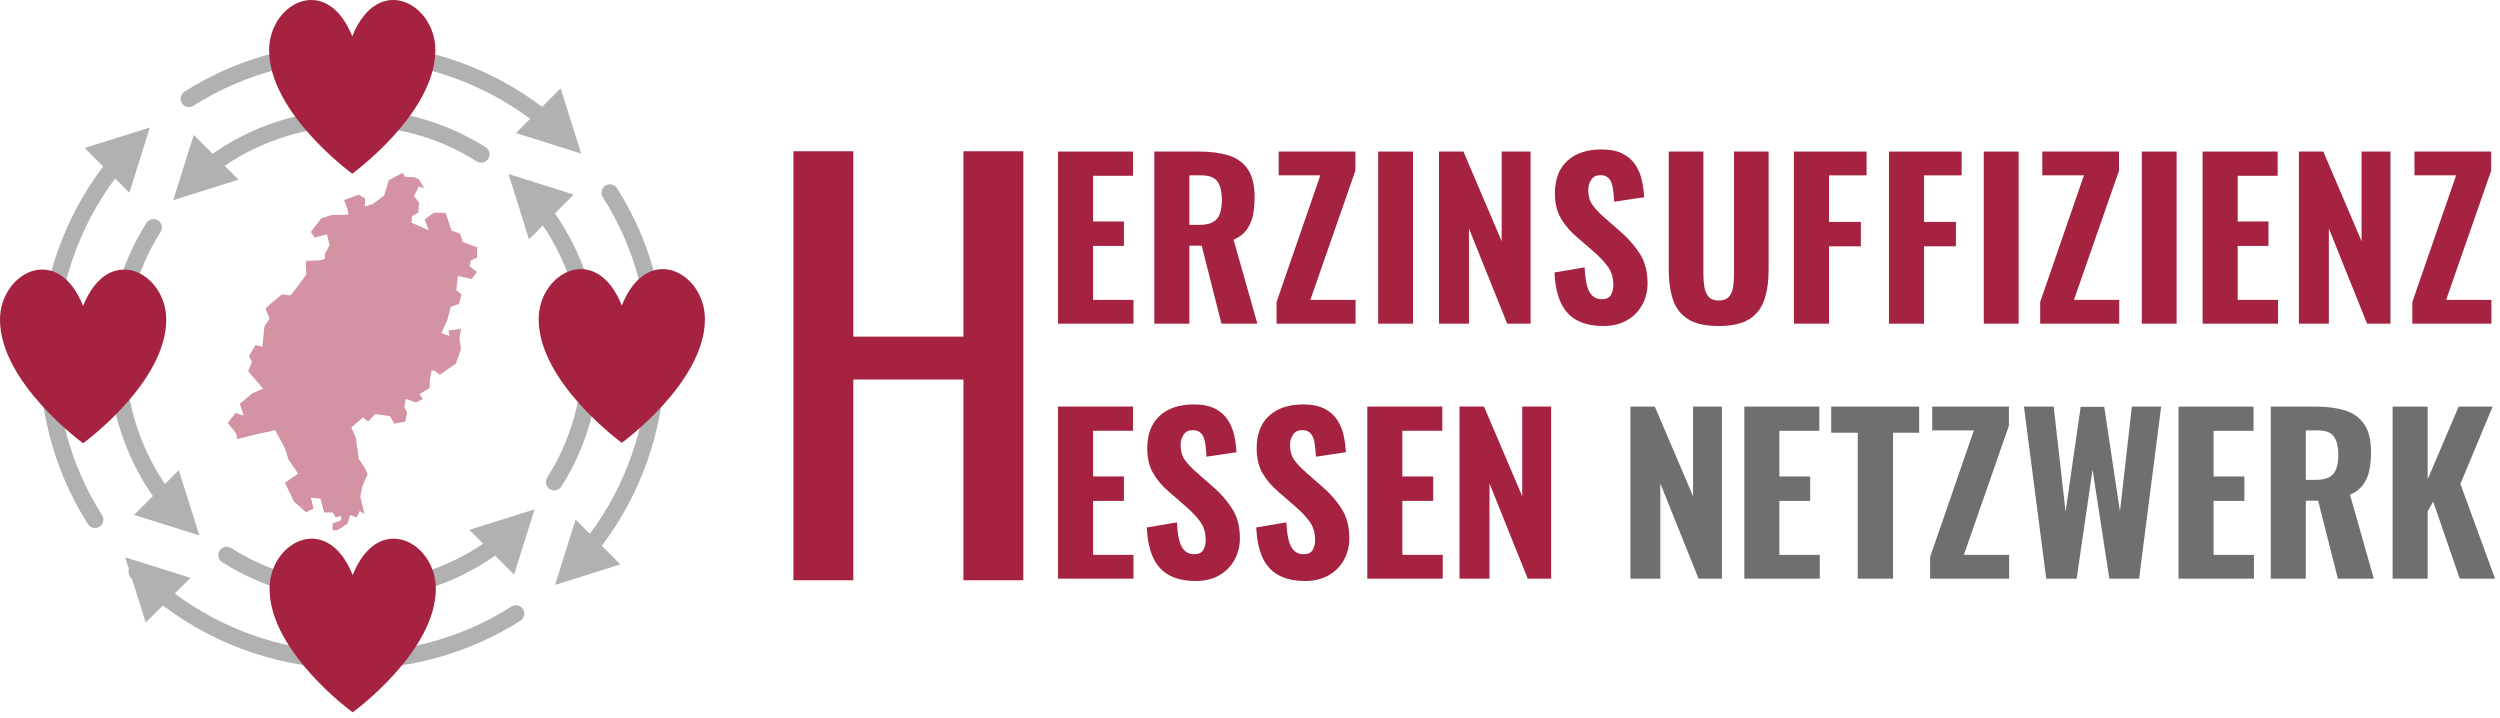 <?xml version="1.0" encoding="UTF-8" standalone="no"?>
<!DOCTYPE svg PUBLIC "-//W3C//DTD SVG 1.1//EN" "http://www.w3.org/Graphics/SVG/1.1/DTD/svg11.dtd">
<svg width="100%" height="100%" viewBox="0 0 425 122" version="1.1" xmlns="http://www.w3.org/2000/svg" xmlns:xlink="http://www.w3.org/1999/xlink" xml:space="preserve" xmlns:serif="http://www.serif.com/" style="fill-rule:evenodd;clip-rule:evenodd;stroke-linejoin:round;stroke-miterlimit:2;">
    <g transform="matrix(1,0,0,1,22.791,40.534)">
        <path d="M0,46.999L8.245,49.59C8.317,49.623 8.391,49.639 8.466,49.659L11.098,50.486L7.61,39.389L5.255,41.743C-3.333,29.108 -3.887,12.095 4.51,-1.101C4.932,-1.764 4.736,-2.644 4.073,-3.065C3.409,-3.487 2.53,-3.292 2.107,-2.629C-7.002,11.686 -6.302,30.192 3.204,43.795L0,46.999Z" style="fill:rgb(177,177,177);fill-rule:nonzero;"/>
    </g>
    <g transform="matrix(1,0,0,1,90.882,102.021)">
        <path d="M0,-15.439L-11.098,-11.952L-8.744,-9.597C-21.379,-1.008 -38.392,-0.455 -51.587,-8.851C-52.25,-9.275 -53.129,-9.079 -53.552,-8.415C-53.975,-7.751 -53.779,-6.872 -53.115,-6.449C-46.302,-2.114 -38.541,0 -30.81,0C-22.297,0 -13.829,-2.574 -6.701,-7.554L-3.488,-4.341L-0.896,-12.587C-0.863,-12.659 -0.848,-12.732 -0.827,-12.807L0,-15.439Z" style="fill:rgb(177,177,177);fill-rule:nonzero;"/>
    </g>
    <g transform="matrix(1,0,0,1,29.45,15.927)">
        <path d="M0,18.1L11.098,14.612L8.744,12.257C21.379,3.67 38.392,3.116 51.587,11.512C52.25,11.934 53.13,11.738 53.552,11.075C53.975,10.412 53.779,9.532 53.115,9.109C38.8,0 20.294,0.7 6.691,10.205L3.488,7.002L0.897,15.246C0.863,15.32 0.847,15.394 0.826,15.471L0,18.1Z" style="fill:rgb(177,177,177);fill-rule:nonzero;"/>
    </g>
    <g transform="matrix(1,0,0,1,95.434,30.247)">
        <path d="M0,52.457C9.109,38.142 8.409,19.636 -1.097,6.033L2.107,2.829L-6.138,0.237C-6.211,0.204 -6.285,0.188 -6.361,0.168L-8.991,-0.659L-5.503,10.439L-3.149,8.085C5.439,20.72 5.994,37.733 -2.403,50.928C-2.825,51.591 -2.629,52.471 -1.966,52.894C-1.729,53.045 -1.464,53.116 -1.203,53.116C-0.732,53.116 -0.272,52.883 0,52.457" style="fill:rgb(177,177,177);fill-rule:nonzero;"/>
    </g>
    <g transform="matrix(1,0,0,1,32.89,11.727)">
        <path d="M0,6.26C17.706,-5.008 40.72,-3.83 57.235,8.471L54.813,10.894L65.911,14.381L62.423,3.283L59.272,6.435C41.802,-6.792 17.296,-8.121 -1.528,3.858C-2.192,4.28 -2.388,5.159 -1.966,5.823C-1.543,6.486 -0.664,6.682 0,6.26" style="fill:rgb(177,177,177);fill-rule:nonzero;"/>
    </g>
    <g transform="matrix(1,0,0,1,19.567,81.092)">
        <path d="M0,-50.747L2.422,-48.325L5.91,-59.423L-5.188,-55.935L-2.037,-52.784C-15.263,-35.312 -16.592,-10.808 -4.614,8.018C-4.342,8.443 -3.882,8.676 -3.411,8.676C-3.149,8.676 -2.885,8.605 -2.648,8.454C-1.984,8.031 -1.789,7.151 -2.211,6.487C-13.478,-11.218 -12.301,-34.231 0,-50.747" style="fill:rgb(177,177,177);fill-rule:nonzero;"/>
    </g>
    <g transform="matrix(1,0,0,1,104.885,98.574)">
        <path d="M0,-66.581C-0.422,-67.244 -1.302,-67.439 -1.965,-67.018C-2.629,-66.596 -2.825,-65.716 -2.402,-65.053C8.864,-47.347 7.688,-24.333 -4.613,-7.817L-7.036,-10.239L-10.523,0.858L0.575,-2.63L-2.577,-5.781C10.649,-23.251 11.979,-47.757 0,-66.581" style="fill:rgb(177,177,177);fill-rule:nonzero;"/>
    </g>
    <g transform="matrix(1,0,0,1,86.949,106.013)">
        <path d="M0,-2.898C-17.706,8.368 -40.719,7.192 -57.235,-5.11L-54.567,-7.779L-65.665,-11.266L-65.029,-9.244C-65.192,-8.75 -65.091,-8.187 -64.698,-7.794C-64.64,-7.735 -64.579,-7.682 -64.52,-7.625L-62.177,-0.169L-59.266,-3.08C-49.857,4.043 -38.416,7.726 -26.911,7.726C-17.056,7.726 -7.157,5.031 1.528,-0.496C2.192,-0.919 2.387,-1.798 1.965,-2.461C1.542,-3.125 0.664,-3.322 0,-2.898" style="fill:rgb(177,177,177);fill-rule:nonzero;"/>
    </g>
    <g transform="matrix(1,0,0,1,14.132,41.079)">
        <path d="M0,34.271C0,34.271 14.132,24.01 14.132,13.253C14.132,5.336 4.37,0 0,10.93C-4.37,0 -14.132,5.336 -14.132,13.253C-14.132,24.01 0,34.271 0,34.271" style="fill:rgb(166,34,65);fill-rule:nonzero;"/>
    </g>
    <g transform="matrix(1,0,0,1,105.707,41.006)">
        <path d="M0,34.271C0,34.271 -14.132,24.01 -14.132,13.253C-14.132,5.336 -4.37,0 0,10.929C4.37,0 14.132,5.336 14.132,13.253C14.132,24.01 0,34.271 0,34.271" style="fill:rgb(166,34,65);fill-rule:nonzero;"/>
    </g>
    <g transform="matrix(1,0,0,1,59.956,86.83)">
        <path d="M0,34.271C0,34.271 14.132,24.01 14.132,13.253C14.132,5.335 4.37,0 0,10.929C-4.37,0 -14.132,5.335 -14.132,13.253C-14.132,24.01 0,34.271 0,34.271" style="fill:rgb(166,34,65);fill-rule:nonzero;"/>
    </g>
    <g transform="matrix(1,0,0,1,59.883,-4.745)">
        <path d="M0,34.271C0,34.271 14.132,24.01 14.132,13.253C14.132,5.336 4.37,0 0,10.93C-4.37,0 -14.132,5.336 -14.132,13.253C-14.132,24.01 0,34.271 0,34.271" style="fill:rgb(166,34,65);fill-rule:nonzero;"/>
    </g>
    <g transform="matrix(1,0,0,1,40.322,44.898)">
        <path d="M0,29.752L3.231,28.94L6.461,28.234L8.171,31.422L8.682,33.17L10.347,35.617L8.112,37.18L9.664,40.365L11.706,42.183L12.98,41.562L12.523,39.708L14.159,39.883L14.769,42.214L16.249,42.23L16.768,43.08L17.669,42.773L17.661,43.565L16.23,44.078L16.218,45.24L17.01,45.248L18.765,44.105L19.202,42.683L20.308,43.064L20.847,41.96L21.634,42.496L20.926,39.478L21.314,37.686L22.179,35.74L21.715,34.679L20.674,33.136L20.183,29.538L19.409,27.787L21.381,26.064L22.272,26.76L23.447,25.504L25.979,25.847L26.706,27.122L28.559,26.772L28.892,25.243L28.425,24.34L28.651,22.916L30.389,23.516L31.557,22.946L30.984,22.095L32.738,21.057L32.753,19.63L33.033,18.102L33.508,18.106L34.452,18.803L37.166,16.929L38.036,14.508L37.792,12.604L38.072,10.969L35.903,11.315L36.105,12.216L34.736,11.727L35.71,9.518L36.314,7.252L37.693,6.791L38.133,5.158L37.242,4.409L37.531,2.019L39.85,2.534L40.761,1.336L39.503,0.364L39.725,-0.637L40.786,-1.102L40.804,-2.845L38.331,-3.769L37.922,-5.146L36.448,-5.689L35.423,-8.712L34.261,-8.724L33.416,-8.732L31.872,-7.586L32.386,-6.207L32.592,-5.729L30.91,-6.486L29.647,-7.027L29.711,-8.137L30.774,-8.76L30.95,-10.395L30.064,-11.566L30.657,-12.723L30.82,-13.196L31.769,-12.923L30.886,-14.411L30.097,-14.789L28.618,-14.805L28.097,-15.496L25.76,-14.253L24.994,-11.672L22.97,-10.161L21.699,-9.804L21.765,-11.124L20.663,-11.822L18.17,-10.897L18.788,-9.253L18.884,-8.406L15.978,-8.331L14.282,-7.768L12.514,-5.461L13.191,-4.503L15.257,-5.063L15.714,-3.262L14.893,-1.685L14.885,-0.894L14.049,-0.638L11.724,-0.557L11.661,0.447L11.753,1.753L10.252,3.814L9.075,5.333L7.597,5.159L5.573,6.829L4.825,7.562L5.495,9.259L4.636,10.57L4.283,14.054C4.283,14.054 3.125,13.672 3.07,13.829C3.016,13.987 1.995,15.667 1.995,15.667L2.513,16.624L1.863,18.202L4.42,21.187L2.669,21.908L0.432,23.734L1.098,25.749L-0.271,25.312L-1.609,26.988L-0.201,28.746L0,29.752Z" style="fill:rgb(211,147,162);fill-rule:nonzero;"/>
    </g>
    <g transform="matrix(1,0,0,1,179.866,25.765)">
        <path d="M0,29.26L0,0L12.752,0L12.752,4.118L5.96,4.118L5.96,11.885L11.198,11.885L11.198,16.039L5.96,16.039L5.96,25.215L12.824,25.215L12.824,29.26L0,29.26Z" style="fill:rgb(166,34,65);fill-rule:nonzero;"/>
    </g>
    <g transform="matrix(1,0,0,1,202.193,42.563)">
        <path d="M0,-4.336L1.734,-4.336C2.698,-4.336 3.456,-4.491 4.01,-4.805C4.563,-5.117 4.955,-5.594 5.185,-6.232C5.412,-6.869 5.527,-7.659 5.527,-8.598C5.527,-9.946 5.28,-10.977 4.787,-11.687C4.293,-12.397 3.372,-12.752 2.023,-12.752L0,-12.752L0,-4.336ZM-5.96,12.462L-5.96,-16.798L1.625,-16.798C3.6,-16.798 5.292,-16.574 6.701,-16.13C8.11,-15.683 9.194,-14.896 9.952,-13.763C10.711,-12.631 11.09,-11.065 11.09,-9.067C11.09,-7.862 10.987,-6.798 10.782,-5.87C10.579,-4.943 10.216,-4.137 9.699,-3.45C9.181,-2.764 8.453,-2.216 7.514,-1.807L11.559,12.462L5.455,12.462L2.096,-0.796L0,-0.796L0,12.462L-5.96,12.462Z" style="fill:rgb(166,34,65);fill-rule:nonzero;"/>
    </g>
    <g transform="matrix(1,0,0,1,217.014,25.765)">
        <path d="M0,29.26L0,25.575L7.441,4.046L0.361,4.046L0.361,0L13.401,0L13.401,3.252L5.743,25.215L13.437,25.215L13.437,29.26L0,29.26Z" style="fill:rgb(166,34,65);fill-rule:nonzero;"/>
    </g>
    <g transform="matrix(1,0,0,1,-646.848,-421.412)">
        <rect x="881.133" y="447.178" width="5.924" height="29.26" style="fill:rgb(166,34,65);"/>
    </g>
    <g transform="matrix(1,0,0,1,244.629,25.765)">
        <path d="M0,29.26L0,0L4.155,0L10.656,15.244L10.656,0L15.569,0L15.569,29.26L11.595,29.26L5.094,13.077L5.094,29.26L0,29.26Z" style="fill:rgb(166,34,65);fill-rule:nonzero;"/>
    </g>
    <g transform="matrix(1,0,0,1,272.569,25.404)">
        <path d="M0,30.018C-1.805,30.018 -3.312,29.687 -4.515,29.026C-5.72,28.363 -6.627,27.364 -7.242,26.028C-7.856,24.691 -8.212,22.987 -8.308,20.915L-3.178,20.048C-3.13,21.253 -3.004,22.259 -2.799,23.066C-2.594,23.872 -2.282,24.474 -1.86,24.872C-1.438,25.269 -0.915,25.467 -0.289,25.467C0.482,25.467 1.005,25.227 1.283,24.745C1.56,24.263 1.698,23.71 1.698,23.083C1.698,21.855 1.404,20.826 0.814,19.995C0.223,19.164 -0.554,18.328 -1.517,17.484L-4.551,14.847C-5.635,13.932 -6.519,12.897 -7.206,11.741C-7.892,10.585 -8.235,9.164 -8.235,7.479C-8.235,5.071 -7.531,3.222 -6.122,1.933C-4.714,0.645 -2.781,0 -0.324,0C1.144,0 2.349,0.243 3.288,0.724C4.227,1.206 4.955,1.85 5.473,2.657C5.991,3.463 6.352,4.341 6.557,5.293C6.761,6.245 6.887,7.189 6.936,8.128L1.843,8.887C1.794,7.996 1.716,7.213 1.608,6.539C1.5,5.866 1.283,5.335 0.958,4.951C0.633,4.565 0.146,4.372 -0.505,4.372C-1.204,4.372 -1.722,4.631 -2.058,5.148C-2.396,5.666 -2.564,6.239 -2.564,6.864C-2.564,7.899 -2.33,8.748 -1.86,9.412C-1.391,10.074 -0.746,10.765 0.073,11.489L3.035,14.088C4.263,15.149 5.317,16.358 6.196,17.719C7.074,19.08 7.514,20.76 7.514,22.758C7.514,24.13 7.201,25.372 6.575,26.479C5.948,27.586 5.076,28.454 3.956,29.08C2.836,29.706 1.518,30.018 0,30.018" style="fill:rgb(166,34,65);fill-rule:nonzero;"/>
    </g>
    <g transform="matrix(1,0,0,1,292.176,25.765)">
        <path d="M0,29.656C-2.216,29.656 -3.937,29.277 -5.166,28.519C-6.394,27.76 -7.255,26.664 -7.749,25.232C-8.242,23.8 -8.489,22.058 -8.489,20.011L-8.489,0L-2.601,0L-2.601,20.843C-2.601,21.565 -2.546,22.276 -2.438,22.974C-2.33,23.674 -2.089,24.238 -1.716,24.672C-1.343,25.105 -0.771,25.323 0,25.323C0.795,25.323 1.379,25.105 1.751,24.672C2.126,24.238 2.36,23.674 2.457,22.974C2.552,22.276 2.601,21.565 2.601,20.843L2.601,0L8.489,0L8.489,20.011C8.489,22.058 8.242,23.8 7.749,25.232C7.254,26.664 6.394,27.76 5.166,28.519C3.938,29.277 2.215,29.656 0,29.656" style="fill:rgb(166,34,65);fill-rule:nonzero;"/>
    </g>
    <g transform="matrix(1,0,0,1,304.967,25.765)">
        <path d="M0,29.26L0,0L12.354,0L12.354,4.046L5.96,4.046L5.96,11.957L11.379,11.957L11.379,16.111L5.96,16.111L5.96,29.26L0,29.26Z" style="fill:rgb(166,34,65);fill-rule:nonzero;"/>
    </g>
    <g transform="matrix(1,0,0,1,321.125,25.765)">
        <path d="M0,29.26L0,0L12.354,0L12.354,4.046L5.96,4.046L5.96,11.957L11.379,11.957L11.379,16.111L5.96,16.111L5.96,29.26L0,29.26Z" style="fill:rgb(166,34,65);fill-rule:nonzero;"/>
    </g>
    <g transform="matrix(1,0,0,1,-646.848,-421.412)">
        <rect x="984.091" y="447.178" width="5.924" height="29.26" style="fill:rgb(166,34,65);"/>
    </g>
    <g transform="matrix(1,0,0,1,346.829,25.765)">
        <path d="M0,29.26L0,25.575L7.441,4.046L0.361,4.046L0.361,0L13.401,0L13.401,3.252L5.743,25.215L13.438,25.215L13.438,29.26L0,29.26Z" style="fill:rgb(166,34,65);fill-rule:nonzero;"/>
    </g>
    <g transform="matrix(1,0,0,1,-646.848,-421.412)">
        <rect x="1010.95" y="447.178" width="5.925" height="29.26" style="fill:rgb(166,34,65);"/>
    </g>
    <g transform="matrix(1,0,0,1,374.444,25.765)">
        <path d="M0,29.26L0,0L12.752,0L12.752,4.118L5.961,4.118L5.961,11.885L11.198,11.885L11.198,16.039L5.961,16.039L5.961,25.215L12.824,25.215L12.824,29.26L0,29.26Z" style="fill:rgb(166,34,65);fill-rule:nonzero;"/>
    </g>
    <g transform="matrix(1,0,0,1,390.81,25.765)">
        <path d="M0,29.26L0,0L4.155,0L10.656,15.244L10.656,0L15.569,0L15.569,29.26L11.595,29.26L5.094,13.077L5.094,29.26L0,29.26Z" style="fill:rgb(166,34,65);fill-rule:nonzero;"/>
    </g>
    <g transform="matrix(1,0,0,1,410.1,25.765)">
        <path d="M0,29.26L0,25.575L7.441,4.046L0.361,4.046L0.361,0L13.401,0L13.401,3.252L5.743,25.215L13.438,25.215L13.438,29.26L0,29.26Z" style="fill:rgb(166,34,65);fill-rule:nonzero;"/>
    </g>
    <g transform="matrix(1,0,0,1,179.866,69.113)">
        <path d="M0,29.26L0,0L12.752,0L12.752,4.118L5.96,4.118L5.96,11.885L11.198,11.885L11.198,16.039L5.96,16.039L5.96,25.215L12.824,25.215L12.824,29.26L0,29.26Z" style="fill:rgb(166,34,65);fill-rule:nonzero;"/>
    </g>
    <g transform="matrix(1,0,0,1,203.266,68.751)">
        <path d="M0,30.018C-1.805,30.018 -3.312,29.687 -4.515,29.026C-5.719,28.364 -6.627,27.364 -7.242,26.028C-7.856,24.691 -8.212,22.987 -8.308,20.916L-3.178,20.048C-3.13,21.253 -3.004,22.259 -2.799,23.066C-2.594,23.872 -2.282,24.474 -1.86,24.872C-1.438,25.269 -0.915,25.468 -0.288,25.468C0.483,25.468 1.006,25.227 1.283,24.745C1.56,24.263 1.698,23.71 1.698,23.083C1.698,21.855 1.404,20.826 0.814,19.995C0.223,19.164 -0.554,18.328 -1.517,17.485L-4.55,14.847C-5.635,13.932 -6.519,12.897 -7.205,11.741C-7.892,10.585 -8.235,9.164 -8.235,7.479C-8.235,5.071 -7.531,3.222 -6.122,1.933C-4.714,0.645 -2.781,0 -0.324,0C1.144,0 2.349,0.243 3.288,0.724C4.227,1.206 4.955,1.85 5.473,2.657C5.991,3.463 6.353,4.341 6.557,5.293C6.761,6.245 6.887,7.189 6.936,8.128L1.843,8.887C1.794,7.996 1.716,7.213 1.609,6.539C1.5,5.866 1.283,5.335 0.958,4.951C0.633,4.566 0.146,4.372 -0.505,4.372C-1.204,4.372 -1.722,4.631 -2.058,5.148C-2.396,5.666 -2.564,6.239 -2.564,6.864C-2.564,7.9 -2.33,8.749 -1.86,9.412C-1.391,10.074 -0.746,10.765 0.073,11.489L3.035,14.088C4.264,15.149 5.317,16.358 6.196,17.719C7.074,19.08 7.514,20.76 7.514,22.758C7.514,24.131 7.201,25.372 6.575,26.48C5.948,27.586 5.076,28.454 3.956,29.08C2.836,29.706 1.518,30.018 0,30.018" style="fill:rgb(166,34,65);fill-rule:nonzero;"/>
    </g>
    <g transform="matrix(1,0,0,1,221.868,68.751)">
        <path d="M0,30.018C-1.805,30.018 -3.311,29.687 -4.515,29.026C-5.719,28.364 -6.627,27.364 -7.242,26.028C-7.856,24.691 -8.212,22.987 -8.307,20.916L-3.178,20.048C-3.13,21.253 -3.004,22.259 -2.799,23.066C-2.594,23.872 -2.282,24.474 -1.86,24.872C-1.438,25.269 -0.915,25.468 -0.288,25.468C0.483,25.468 1.006,25.227 1.284,24.745C1.56,24.263 1.698,23.71 1.698,23.083C1.698,21.855 1.404,20.826 0.814,19.995C0.223,19.164 -0.554,18.328 -1.517,17.485L-4.55,14.847C-5.635,13.932 -6.519,12.897 -7.205,11.741C-7.892,10.585 -8.235,9.164 -8.235,7.479C-8.235,5.071 -7.53,3.222 -6.122,1.933C-4.714,0.645 -2.781,0 -0.324,0C1.144,0 2.349,0.243 3.288,0.724C4.227,1.206 4.955,1.85 5.473,2.657C5.991,3.463 6.353,4.341 6.557,5.293C6.761,6.245 6.887,7.189 6.936,8.128L1.844,8.887C1.795,7.996 1.716,7.213 1.609,6.539C1.5,5.866 1.284,5.335 0.958,4.951C0.633,4.566 0.146,4.372 -0.505,4.372C-1.203,4.372 -1.722,4.631 -2.058,5.148C-2.396,5.666 -2.564,6.239 -2.564,6.864C-2.564,7.9 -2.329,8.749 -1.86,9.412C-1.39,10.074 -0.746,10.765 0.073,11.489L3.035,14.088C4.264,15.149 5.317,16.358 6.196,17.719C7.075,19.08 7.514,20.76 7.514,22.758C7.514,24.131 7.201,25.372 6.575,26.48C5.948,27.586 5.076,28.454 3.956,29.08C2.836,29.706 1.518,30.018 0,30.018" style="fill:rgb(166,34,65);fill-rule:nonzero;"/>
    </g>
    <g transform="matrix(1,0,0,1,232.441,69.113)">
        <path d="M0,29.26L0,0L12.752,0L12.752,4.118L5.96,4.118L5.96,11.885L11.198,11.885L11.198,16.039L5.96,16.039L5.96,25.215L12.824,25.215L12.824,29.26L0,29.26Z" style="fill:rgb(166,34,65);fill-rule:nonzero;"/>
    </g>
    <g transform="matrix(1,0,0,1,248.122,69.113)">
        <path d="M0,29.26L0,0L4.155,0L10.656,15.245L10.656,0L15.569,0L15.569,29.26L11.595,29.26L5.094,13.077L5.094,29.26L0,29.26Z" style="fill:rgb(166,34,65);fill-rule:nonzero;"/>
    </g>
    <g transform="matrix(1,0,0,1,277.164,69.119)">
        <path d="M0,29.254L0,0L4.154,0L10.655,15.241L10.655,0L15.566,0L15.566,29.254L11.594,29.254L5.093,13.074L5.093,29.254L0,29.254Z" style="fill:rgb(111,111,110);fill-rule:nonzero;"/>
    </g>
    <g transform="matrix(1,0,0,1,296.536,69.119)">
        <path d="M0,29.254L0,0L12.75,0L12.75,4.117L5.959,4.117L5.959,11.882L11.196,11.882L11.196,16.035L5.959,16.035L5.959,25.209L12.821,25.209L12.821,29.254L0,29.254Z" style="fill:rgb(111,111,110);fill-rule:nonzero;"/>
    </g>
    <g transform="matrix(1,0,0,1,315.818,69.119)">
        <path d="M0,29.254L0,4.442L-4.515,4.442L-4.515,0L10.438,0L10.438,4.442L5.995,4.442L5.995,29.254L0,29.254Z" style="fill:rgb(111,111,110);fill-rule:nonzero;"/>
    </g>
    <g transform="matrix(1,0,0,1,328.118,69.119)">
        <path d="M0,29.254L0,25.569L7.439,4.044L0.36,4.044L0.36,0L13.398,0L13.398,3.251L5.742,25.209L13.435,25.209L13.435,29.254L0,29.254Z" style="fill:rgb(111,111,110);fill-rule:nonzero;"/>
    </g>
    <g transform="matrix(1,0,0,1,347.862,69.119)">
        <path d="M0,29.254L-3.793,0L1.263,0L3.286,17.877L5.851,0.036L9.858,0.036L12.531,17.841L14.555,0L19.539,0L15.782,29.254L10.727,29.254L7.872,10.727L5.164,29.254L0,29.254Z" style="fill:rgb(111,111,110);fill-rule:nonzero;"/>
    </g>
    <g transform="matrix(1,0,0,1,370.347,69.119)">
        <path d="M0,29.254L0,0L12.75,0L12.75,4.117L5.959,4.117L5.959,11.882L11.196,11.882L11.196,16.035L5.959,16.035L5.959,25.209L12.821,25.209L12.821,29.254L0,29.254Z" style="fill:rgb(111,111,110);fill-rule:nonzero;"/>
    </g>
    <g transform="matrix(1,0,0,1,391.988,85.913)">
        <path d="M0,-4.334L1.733,-4.334C2.696,-4.334 3.455,-4.491 4.009,-4.804C4.562,-5.116 4.953,-5.592 5.183,-6.23C5.412,-6.868 5.526,-7.657 5.526,-8.596C5.526,-9.943 5.278,-10.974 4.785,-11.685C4.292,-12.394 3.37,-12.75 2.023,-12.75L0,-12.75L0,-4.334ZM-5.959,12.46L-5.959,-16.794L1.625,-16.794C3.6,-16.794 5.291,-16.571 6.7,-16.127C8.108,-15.681 9.191,-14.893 9.95,-13.761C10.708,-12.628 11.087,-11.063 11.087,-9.065C11.087,-7.861 10.984,-6.796 10.781,-5.87C10.576,-4.941 10.215,-4.136 9.696,-3.449C9.18,-2.764 8.451,-2.215 7.513,-1.807L11.557,12.46L5.453,12.46L2.095,-0.795L0,-0.795L0,12.46L-5.959,12.46Z" style="fill:rgb(111,111,110);fill-rule:nonzero;"/>
    </g>
    <g transform="matrix(1,0,0,1,406.744,69.119)">
        <path d="M0,29.254L0,0L5.959,0L5.959,12.352L11.231,0L17.011,0L11.521,13.147L17.409,29.254L11.413,29.254L6.898,16.144L5.959,17.806L5.959,29.254L0,29.254Z" style="fill:rgb(111,111,110);fill-rule:nonzero;"/>
    </g>
    <g transform="matrix(1,0,0,1,134.884,25.711)">
        <path d="M0,72.935L0,0L10.175,0L10.175,31.516L28.903,31.516L28.903,0L39.077,0L39.077,72.935L28.903,72.935L28.903,38.808L10.175,38.808L10.175,72.935L0,72.935Z" style="fill:rgb(166,34,65);fill-rule:nonzero;"/>
    </g>
</svg>
